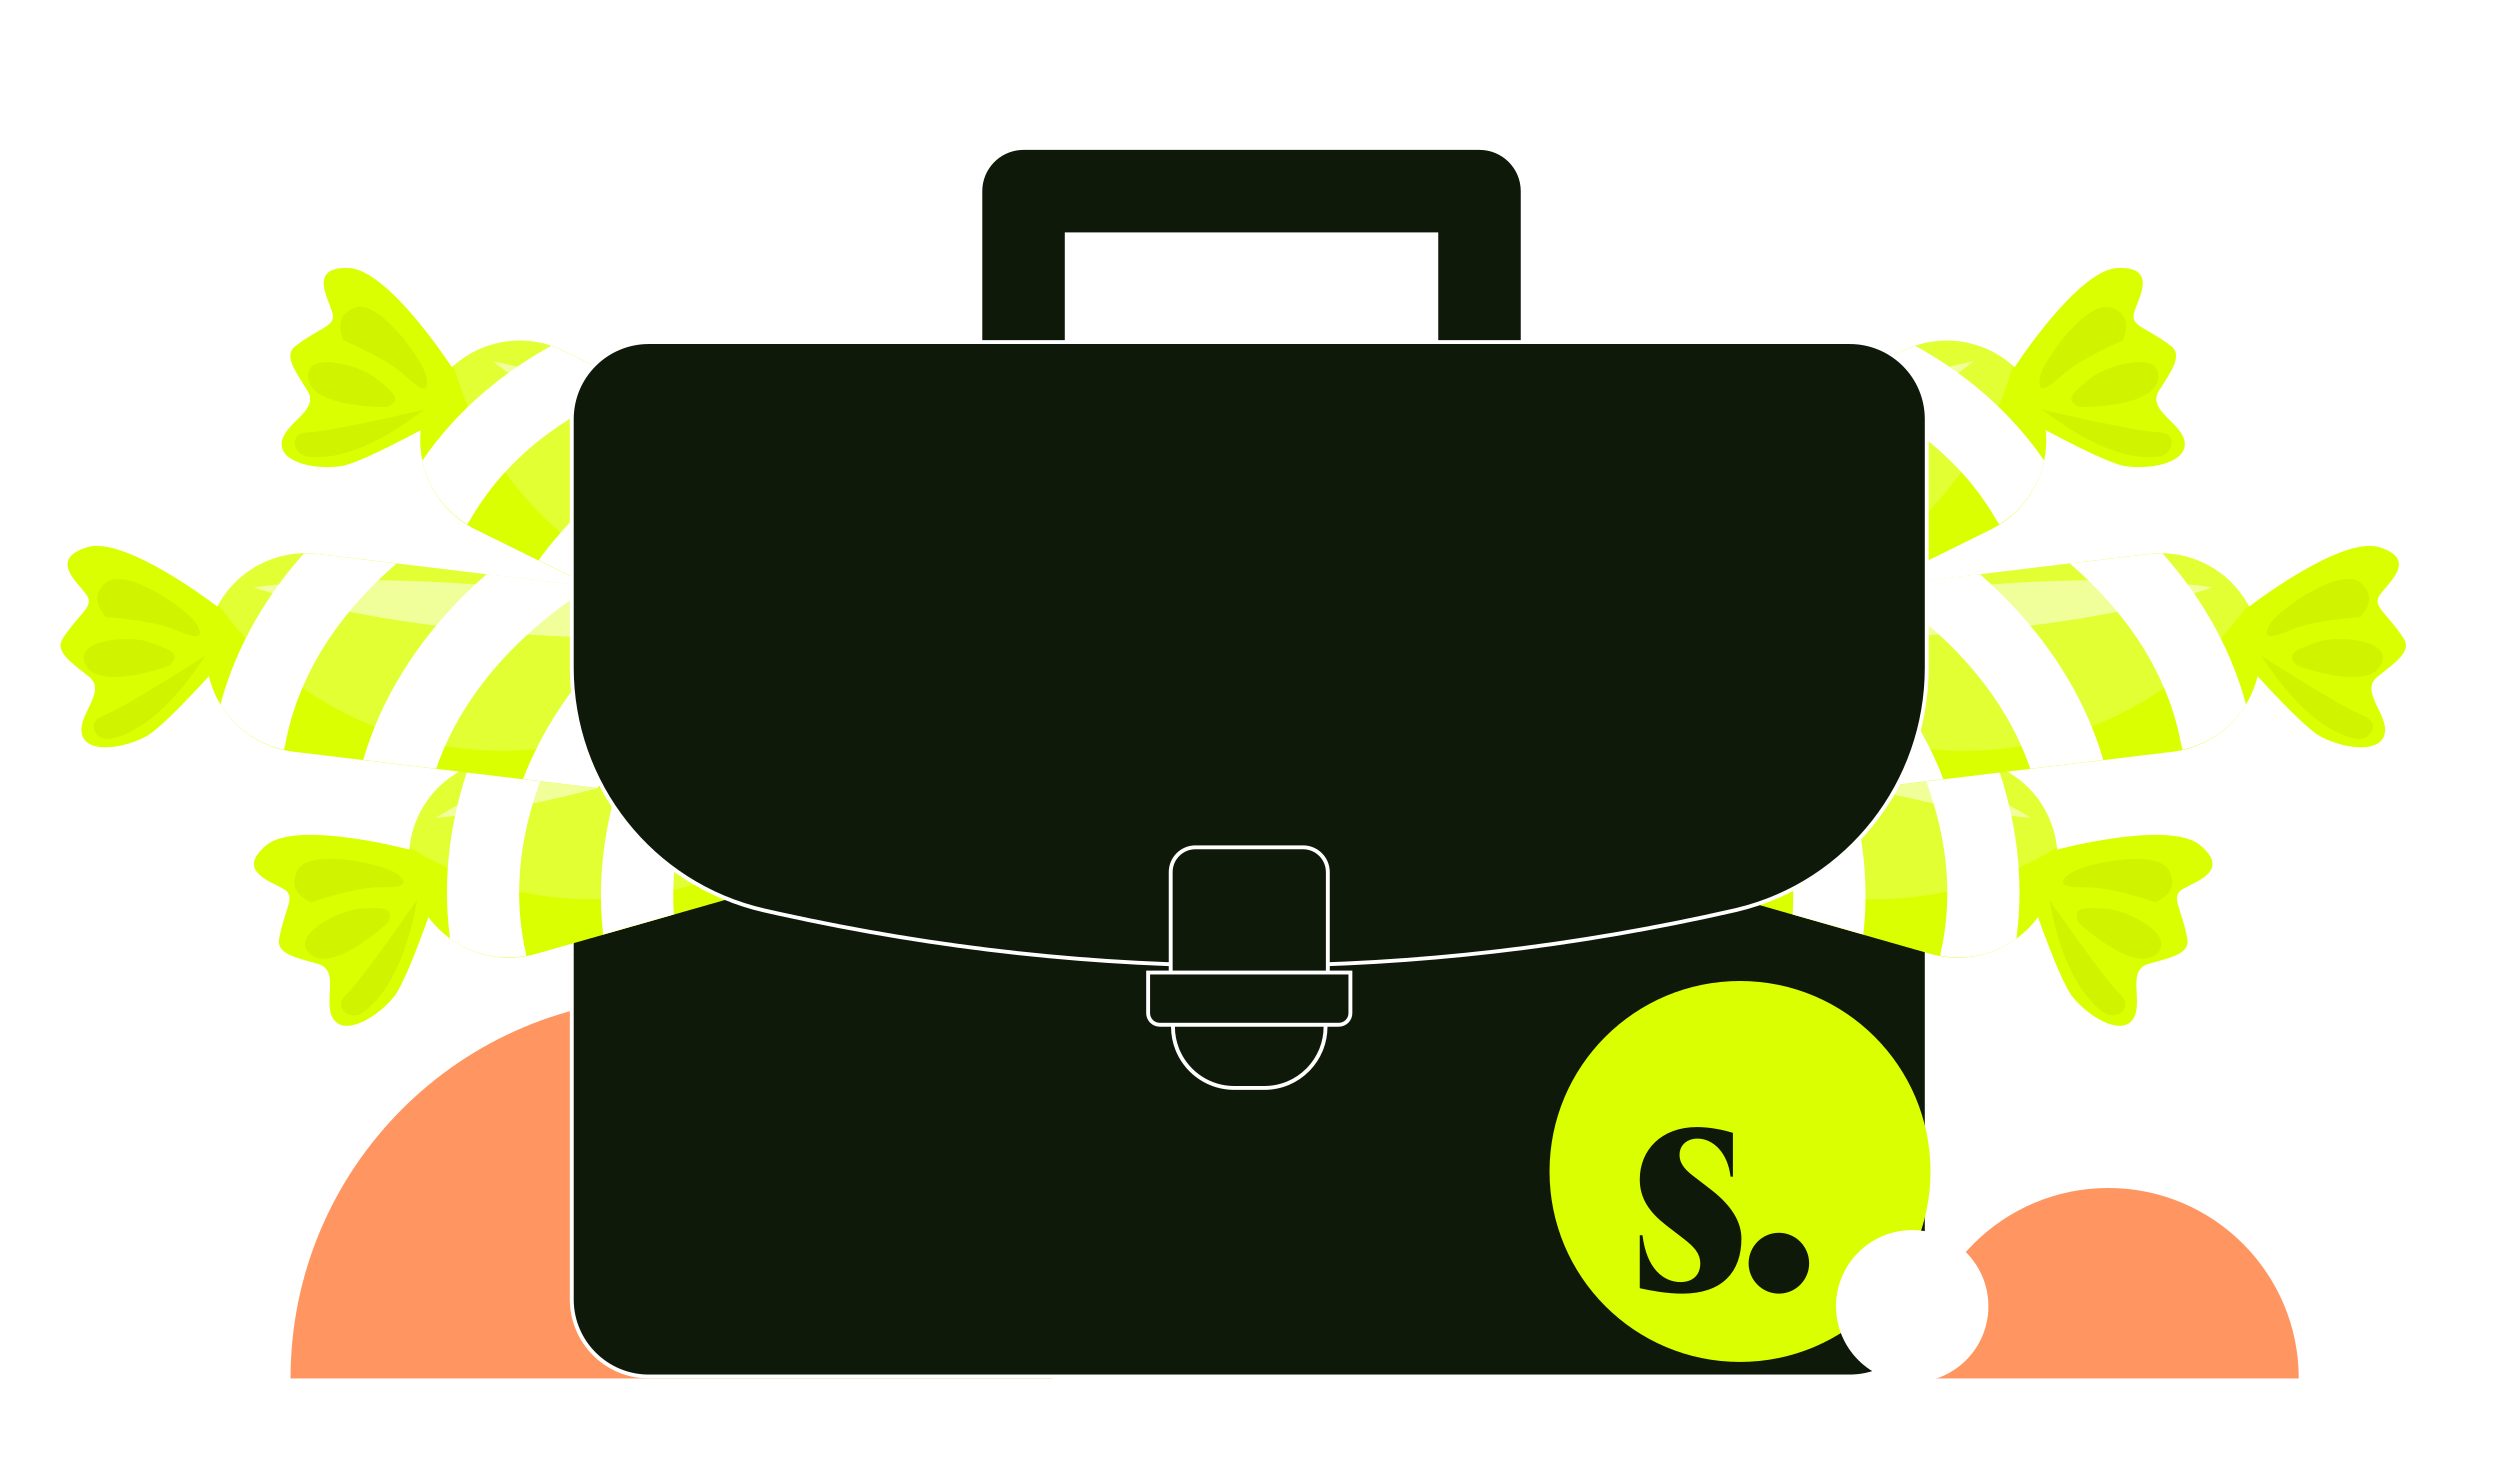 <svg width="643" height="381" viewBox="0 0 643 381" fill="none" xmlns="http://www.w3.org/2000/svg">
<path opacity="0.15" d="M321.891 380.628C490.575 380.628 627.32 368.948 627.32 354.54C627.32 340.131 490.575 328.451 321.891 328.451C153.206 328.451 16.46 340.131 16.46 354.54C16.46 368.948 153.206 380.628 321.891 380.628Z" fill="white"/>
<g filter="url(#filter0_i_2378_26)">
<path d="M162.706 256.56C216.819 256.56 260.686 300.427 260.686 354.54H162.706H64.726C64.726 300.427 108.593 256.56 162.706 256.56Z" fill="#FF9661"/>
</g>
<path d="M166.88 87.982H475.739C486.679 87.981 495.559 96.861 495.559 107.801V334.22C495.559 345.16 486.679 354.039 475.739 354.039H166.88C155.94 354.039 147.061 345.16 147.061 334.22V107.801C147.061 96.861 155.94 87.982 166.88 87.982Z" fill="#0F190A" stroke="white"/>
<g filter="url(#filter1_di_2378_26)">
<path d="M535.248 305.55C562.305 305.55 584.238 327.483 584.238 354.54H486.258C486.258 327.483 508.192 305.55 535.248 305.55Z" fill="#FF9661"/>
</g>
<g filter="url(#filter2_di_2378_26)">
<path d="M440.529 360.292C413.473 360.292 391.539 338.358 391.539 311.302C391.539 284.245 413.473 262.312 440.529 262.312C467.586 262.312 489.52 284.245 489.52 311.302C489.52 338.358 467.586 360.292 440.529 360.292Z" fill="#DAFF00"/>
</g>
<g filter="url(#filter3_d_2378_26)">
<path d="M117.661 226.266C117.661 226.266 109.389 251.372 105.487 256.316C101.585 261.259 93.278 266.482 90.057 262.356C86.836 258.231 91.864 249.572 85.893 247.908C79.943 246.252 75.236 245.278 75.914 241.489C77.357 233.42 80.465 230.649 77.017 228.619C73.568 226.59 64.757 224.012 72.587 217.41C80.425 210.787 109.386 218.509 109.386 218.509C109.386 218.509 116.415 216.812 117.633 226.281L117.661 226.266Z" fill="#DAFF00"/>
<path d="M111.433 231.403C111.433 231.403 97.175 252.036 93.231 255.717C89.302 259.426 94.407 262.39 97.071 260.631C99.735 258.872 107.613 252.71 111.433 231.403Z" fill="#DAFF00"/>
<path d="M111.433 231.403C111.433 231.403 97.175 252.036 93.231 255.717C89.302 259.426 94.407 262.39 97.071 260.631C99.735 258.872 107.613 252.71 111.433 231.403Z" fill="black" fill-opacity="0.05"/>
<path d="M103.935 237.264C103.935 237.264 90.004 250.364 84.043 245.522C78.104 240.686 91.561 233.963 96.731 233.718C101.902 233.474 105.821 232.944 103.935 237.264Z" fill="#DAFF00"/>
<path d="M103.935 237.264C103.935 237.264 90.004 250.364 84.043 245.522C78.104 240.686 91.561 233.963 96.731 233.718C101.902 233.474 105.821 232.944 103.935 237.264Z" fill="black" fill-opacity="0.05"/>
<path d="M84.076 232.095C84.076 232.095 95.524 228.096 101.806 228.209C108.087 228.322 109.475 227.307 106.241 224.758C103.007 222.208 83.028 217.778 80.427 224.248C79.042 227.669 79.881 229.895 84.091 232.123L84.076 232.095Z" fill="#DAFF00"/>
<path d="M84.076 232.095C84.076 232.095 95.524 228.096 101.806 228.209C108.087 228.322 109.475 227.307 106.241 224.758C103.007 222.208 83.028 217.778 80.427 224.248C79.042 227.669 79.881 229.895 84.091 232.123L84.076 232.095Z" fill="black" fill-opacity="0.05"/>
<path d="M268.245 181.33C268.245 181.33 276.008 158.465 279.602 153.964C283.197 149.464 290.811 144.632 293.716 148.349C296.621 152.066 291.983 159.955 297.377 161.432C302.799 162.895 307.059 163.725 306.42 167.173C305.047 174.51 302.185 177.03 305.297 178.858C308.432 180.692 316.459 182.923 309.247 188.993C302.036 195.064 275.71 188.308 275.71 188.308C275.71 188.308 269.276 189.913 268.273 181.316L268.245 181.33Z" fill="#DAFF00"/>
<path d="M273.958 176.617C273.958 176.617 287.142 157.783 290.755 154.396C294.367 151.01 289.728 148.361 287.296 149.982C284.864 151.604 277.62 157.263 273.958 176.617Z" fill="#DAFF00"/>
<path d="M273.958 176.617C273.958 176.617 287.142 157.783 290.755 154.396C294.367 151.01 289.728 148.361 287.296 149.982C284.864 151.604 277.62 157.263 273.958 176.617Z" fill="black" fill-opacity="0.05"/>
<path d="M280.851 171.245C280.851 171.245 293.672 159.249 299.045 163.572C304.419 167.896 292.086 174.132 287.383 174.386C282.674 174.661 279.089 175.18 280.851 171.245Z" fill="#DAFF00"/>
<path d="M280.851 171.245C280.851 171.245 293.672 159.249 299.045 163.572C304.419 167.896 292.086 174.132 287.383 174.386C282.674 174.661 279.089 175.18 280.851 171.245Z" fill="black" fill-opacity="0.05"/>
<path d="M298.894 175.759C298.894 175.759 288.429 179.485 282.695 179.43C276.961 179.375 275.693 180.311 278.633 182.601C281.573 184.891 299.736 188.736 302.174 182.85C303.462 179.728 302.717 177.721 298.901 175.737L298.894 175.759Z" fill="#DAFF00"/>
<path d="M298.894 175.759C298.894 175.759 288.429 179.485 282.695 179.43C276.961 179.375 275.693 180.311 278.633 182.601C281.573 184.891 299.736 188.736 302.174 182.85C303.462 179.728 302.717 177.721 298.901 175.737L298.894 175.759Z" fill="black" fill-opacity="0.05"/>
<path d="M258.121 212.182C267.857 209.4 274.666 201.361 276.33 192.02C276.98 188.316 274.352 184.546 273.262 180.683C272.018 176.345 272.234 172.455 269.258 169.469C262.892 163.105 253.361 160.272 244.092 162.921L127.903 196.065C117.7 198.98 110.706 207.666 109.495 217.578C109.089 220.889 110.838 223.291 111.817 226.694C112.678 229.73 112.539 233.528 114.338 235.922C120.512 244.275 131.411 248.35 141.975 245.34L258.164 212.196L258.121 212.182Z" fill="#DAFF00"/>
<path d="M258.386 212.103C258.386 212.103 258.224 212.168 258.118 212.205L238.518 217.799C241.559 193.2 253.613 173.484 260.638 163.818C263.852 165.112 266.774 167.019 269.233 169.485C271.779 172.049 272.004 175.304 272.8 178.908C267.874 186.445 261.543 198.126 258.386 212.103Z" fill="white"/>
<path d="M240.777 166.782C240.518 167.075 218.822 191.772 217.658 223.718L199.078 229.003C198.344 205.216 207.189 184.632 215.112 171.153L242.707 163.277C242.308 164.516 241.703 165.736 240.784 166.76L240.777 166.782Z" fill="white"/>
<path d="M177.446 235.192L159.254 240.366C156.758 218.322 162.928 198.574 170.053 183.989L195.964 176.585C188.793 186.7 175.674 209.067 177.431 235.163L177.446 235.192Z" fill="white"/>
<path d="M139.284 244.851C139.366 245.184 139.397 245.524 139.436 245.843C132.381 247.107 125.36 245.412 119.876 241.43C117.68 225.117 120.279 210.018 124.64 197.278C125.686 196.813 126.76 196.405 127.899 196.088L147.626 190.465C140.728 204.274 134.591 223.773 139.32 244.886L139.284 244.851Z" fill="white"/>
<g opacity="0.2">
<path d="M109.459 217.991C109.479 217.856 109.456 217.707 109.476 217.572C110.687 207.66 117.687 198.952 127.883 196.059L241.164 163.747C241.559 165.524 241.819 167.352 242.022 169.209C238.589 179.797 233.186 189.915 225.643 198.99C196.664 233.789 146.922 241.11 109.487 217.976L109.459 217.991Z" fill="white"/>
</g>
<g opacity="0.5">
<path d="M116.199 210.307C116.199 210.307 118.185 210.216 121.615 209.812C125.039 209.429 129.886 208.727 135.637 207.703C147.148 205.633 162.196 201.874 176.93 197.189C191.663 192.504 206.125 186.906 216.726 181.951C222.023 179.484 226.378 177.232 229.413 175.569C232.44 173.927 234.132 172.845 234.132 172.845C234.132 172.845 232.146 172.937 228.716 173.341C225.292 173.723 220.424 174.419 214.672 175.443C203.162 177.512 188.135 181.278 173.38 185.956C158.646 190.642 144.199 196.268 133.605 201.202C128.308 203.669 123.953 205.92 120.918 207.584C117.891 209.225 116.199 210.307 116.199 210.307Z" fill="white"/>
</g>
</g>
<g filter="url(#filter4_d_2378_26)">
<path d="M64.641 166.357C64.641 166.357 47.297 186.306 41.786 189.354C36.275 192.403 26.595 194.004 25.221 188.954C23.847 183.903 31.834 177.864 26.972 174.02C22.127 170.19 18.163 167.471 20.254 164.239C24.708 157.357 28.646 156.005 26.252 152.799C23.858 149.593 16.73 143.806 26.505 140.749C36.295 137.674 60.011 156.002 60.011 156.002C60.011 156.002 67.15 157.158 64.609 166.359L64.641 166.357Z" fill="#DAFF00"/>
<path d="M56.909 168.684C56.909 168.684 35.778 182.192 30.717 184.06C25.659 185.96 29.219 190.668 32.356 190.077C35.493 189.486 45.142 186.853 56.909 168.684Z" fill="#DAFF00"/>
<path d="M56.909 168.684C56.909 168.684 35.778 182.192 30.717 184.06C25.659 185.96 29.219 190.668 32.356 190.077C35.493 189.486 45.142 186.853 56.909 168.684Z" fill="black" fill-opacity="0.05"/>
<path d="M47.728 171.186C47.728 171.186 29.813 177.875 26.191 171.103C22.585 164.346 37.595 163.354 42.458 165.13C47.32 166.905 51.139 167.933 47.728 171.186Z" fill="#DAFF00"/>
<path d="M47.728 171.186C47.728 171.186 29.813 177.875 26.191 171.103C22.585 164.346 37.595 163.354 42.458 165.13C47.32 166.905 51.139 167.933 47.728 171.186Z" fill="black" fill-opacity="0.05"/>
<path d="M31.417 158.735C31.417 158.735 43.52 159.478 49.268 162.013C55.017 164.548 56.689 164.149 54.694 160.547C52.699 156.944 35.99 145.129 31.088 150.088C28.488 152.706 28.399 155.084 31.419 158.767L31.417 158.735Z" fill="#DAFF00"/>
<path d="M31.417 158.735C31.417 158.735 43.52 159.478 49.268 162.013C55.017 164.548 56.689 164.149 54.694 160.547C52.699 156.944 35.99 145.129 31.088 150.088C28.488 152.706 28.399 155.084 31.419 158.767L31.417 158.735Z" fill="black" fill-opacity="0.05"/>
<path d="M220.881 183.193C220.881 183.193 236.888 165.113 241.944 162.354C247 159.595 255.891 158.086 257.131 162.637C258.372 167.189 251.042 172.668 255.444 176.118C259.878 179.566 263.484 181.979 261.561 184.911C257.456 191.146 253.841 192.362 256.004 195.251C258.184 198.155 264.723 203.319 255.724 206.126C246.726 208.932 225.065 192.516 225.065 192.516C225.065 192.516 218.511 191.507 220.913 183.191L220.881 183.193Z" fill="#DAFF00"/>
<path d="M227.973 181.057C227.973 181.057 247.418 168.793 252.06 167.068C256.702 165.344 253.449 161.105 250.579 161.66C247.709 162.214 238.84 164.629 227.973 181.057Z" fill="#DAFF00"/>
<path d="M227.973 181.057C227.973 181.057 247.418 168.793 252.06 167.068C256.702 165.344 253.449 161.105 250.579 161.66C247.709 162.214 238.84 164.629 227.973 181.057Z" fill="black" fill-opacity="0.05"/>
<path d="M236.408 178.772C236.408 178.772 252.872 172.671 256.154 178.737C259.436 184.803 245.65 185.781 241.216 184.196C236.767 182.627 233.26 181.718 236.408 178.772Z" fill="#DAFF00"/>
<path d="M236.408 178.772C236.408 178.772 252.872 172.671 256.154 178.737C259.436 184.803 245.65 185.781 241.216 184.196C236.767 182.627 233.26 181.718 236.408 178.772Z" fill="black" fill-opacity="0.05"/>
<path d="M251.299 189.915C251.299 189.915 240.207 189.302 234.941 187.032C229.675 184.763 228.144 185.135 229.968 188.384C231.793 191.634 247.053 202.208 251.579 197.723C253.975 195.344 254.065 193.204 251.313 189.898L251.299 189.915Z" fill="#DAFF00"/>
<path d="M251.299 189.915C251.299 189.915 240.207 189.302 234.941 187.032C229.675 184.763 228.144 185.135 229.968 188.384C231.793 191.634 247.053 202.208 251.579 197.723C253.975 195.344 254.065 193.204 251.313 189.898L251.299 189.915Z" fill="black" fill-opacity="0.05"/>
<path d="M199.608 207.724C209.662 208.926 219.051 204.148 224.2 196.178C226.233 193.015 225.268 188.522 225.758 184.537C226.29 180.057 227.994 176.552 226.406 172.648C222.998 164.316 215.306 158.015 205.733 156.872L85.771 142.472C75.235 141.211 65.425 146.515 60.472 155.186C58.817 158.082 59.5 160.973 59.085 164.49C58.705 167.622 57.108 171.071 57.84 173.975C60.3 184.066 68.773 192.041 79.679 193.353L199.642 207.753L199.608 207.724Z" fill="#DAFF00"/>
<path d="M199.883 207.753C199.883 207.753 199.708 207.751 199.596 207.744L179.359 205.317C191.681 183.812 210.426 170.296 220.644 164.102C223.107 166.539 225.063 169.428 226.377 172.653C227.732 176.003 226.679 179.091 226.019 182.722C218.56 187.766 208.202 196.087 199.883 207.753Z" fill="white"/>
<path d="M201.184 159.149C200.831 159.319 171.268 173.696 157.834 202.703L138.655 200.386C147.184 178.169 163.304 162.611 175.826 153.248L204.319 156.664C203.472 157.652 202.442 158.543 201.198 159.132L201.184 159.149Z" fill="white"/>
<path d="M116.314 197.722L97.537 195.454C103.765 174.161 117.097 158.339 129.31 147.648L156.067 150.847C145.542 157.399 124.789 172.947 116.311 197.69L116.314 197.722Z" fill="white"/>
<path d="M77.387 191.861C77.333 192.2 77.231 192.526 77.143 192.835C70.149 191.271 64.33 186.991 60.815 181.197C65.102 165.305 73.341 152.388 82.293 142.328C83.437 142.304 84.586 142.343 85.759 142.492L106.125 144.94C94.421 155.004 81.216 170.61 77.406 191.908L77.387 191.861Z" fill="white"/>
<g opacity="0.2">
<path d="M60.279 155.552C60.35 155.436 60.386 155.289 60.457 155.173C65.41 146.502 75.234 141.181 85.755 142.459L202.715 156.5C202.391 158.292 201.923 160.078 201.392 161.869C194.13 170.303 185.232 177.542 174.765 182.992C134.577 203.865 85.878 191.368 60.311 155.55L60.279 155.552Z" fill="white"/>
</g>
<g opacity="0.5">
<path d="M69.468 151.076C69.468 151.076 71.334 151.76 74.654 152.715C77.959 153.687 82.7 154.914 88.4 156.196C99.814 158.742 115.145 161.099 130.543 162.48C145.942 163.861 161.444 164.296 173.136 163.829C178.975 163.604 183.862 163.213 187.304 162.854C190.731 162.511 192.71 162.168 192.71 162.168C192.71 162.168 190.843 161.484 187.524 160.529C184.219 159.557 179.461 158.315 173.761 157.033C162.346 154.487 147.033 152.145 131.617 150.749C116.218 149.368 100.719 148.965 89.041 149.415C83.203 149.64 78.315 150.031 74.874 150.39C71.447 150.733 69.468 151.076 69.468 151.076Z" fill="white"/>
</g>
</g>
<g filter="url(#filter5_d_2378_26)">
<path d="M121.263 105.748C121.263 105.748 98.279 118.807 92.069 119.852C85.858 120.898 76.195 119.194 76.577 113.974C76.958 108.754 86.497 105.709 83.187 100.469C79.888 95.248 77.052 91.366 80.098 89.012C86.584 83.999 90.748 84.031 89.554 80.212C88.36 76.393 83.559 68.568 93.794 68.93C104.049 69.281 120.334 94.444 120.334 94.444C120.334 94.444 126.684 97.904 121.232 105.74L121.263 105.748Z" fill="#DAFF00"/>
<path d="M113.198 105.376C113.198 105.376 88.779 111.101 83.386 111.183C77.984 111.295 79.778 116.918 82.934 117.402C86.09 117.887 96.065 118.607 113.198 105.376Z" fill="#DAFF00"/>
<path d="M113.198 105.376C113.198 105.376 88.779 111.101 83.386 111.183C77.984 111.295 79.778 116.918 82.934 117.402C86.09 117.887 96.065 118.607 113.198 105.376Z" fill="black" fill-opacity="0.05"/>
<path d="M103.706 104.688C103.706 104.688 84.587 105.049 83.418 97.458C82.261 89.887 96.749 93.936 100.746 97.225C104.743 100.514 108.004 102.752 103.706 104.688Z" fill="#DAFF00"/>
<path d="M103.706 104.688C103.706 104.688 84.587 105.049 83.418 97.458C82.261 89.887 96.749 93.936 100.746 97.225C104.743 100.514 108.004 102.752 103.706 104.688Z" fill="black" fill-opacity="0.05"/>
<path d="M92.454 87.527C92.454 87.527 103.625 92.247 108.205 96.547C112.785 100.847 114.495 101.026 113.81 96.965C113.124 92.904 101.287 76.211 95.016 79.261C91.694 80.867 90.821 83.081 92.446 87.558L92.454 87.527Z" fill="#DAFF00"/>
<path d="M92.454 87.527C92.454 87.527 103.625 92.247 108.205 96.547C112.785 100.847 114.495 101.026 113.81 96.965C113.124 92.904 101.287 76.211 95.016 79.261C91.694 80.867 90.821 83.081 92.446 87.558L92.454 87.527Z" fill="black" fill-opacity="0.05"/>
<path d="M263.048 173.509C263.048 173.509 284.15 161.77 289.835 160.846C295.52 159.923 304.408 161.451 304.067 166.156C303.725 170.862 294.992 173.596 297.999 178.312C301.036 183.036 303.637 186.51 300.849 188.637C294.907 193.155 291.093 193.102 292.174 196.545C293.266 200.009 297.719 207.051 288.299 206.71C278.879 206.369 263.899 183.692 263.899 183.692C263.899 183.692 258.052 180.564 263.079 173.517L263.048 173.509Z" fill="#DAFF00"/>
<path d="M270.447 173.849C270.447 173.849 292.861 168.737 297.812 168.652C302.763 168.566 301.102 163.488 298.211 163.058C295.32 162.628 286.152 161.961 270.447 173.849Z" fill="#DAFF00"/>
<path d="M270.447 173.849C270.447 173.849 292.861 168.737 297.812 168.652C302.763 168.566 301.102 163.488 298.211 163.058C295.32 162.628 286.152 161.961 270.447 173.849Z" fill="black" fill-opacity="0.05"/>
<path d="M279.162 174.494C279.162 174.494 296.718 174.207 297.799 181.018C298.881 187.83 285.552 184.174 281.896 181.207C278.221 178.25 275.214 176.228 279.162 174.494Z" fill="#DAFF00"/>
<path d="M279.162 174.494C279.162 174.494 296.718 174.207 297.799 181.018C298.881 187.83 285.552 184.174 281.896 181.207C278.221 178.25 275.214 176.228 279.162 174.494Z" fill="black" fill-opacity="0.05"/>
<path d="M289.507 189.95C289.507 189.95 279.249 185.688 275.035 181.799C270.821 177.909 269.254 177.752 269.896 181.423C270.538 185.094 281.421 200.135 287.179 197.408C290.229 195.959 291.025 193.971 289.527 189.939L289.507 189.95Z" fill="#DAFF00"/>
<path d="M289.507 189.95C289.507 189.95 279.249 185.688 275.035 181.799C270.821 177.909 269.254 177.752 269.896 181.423C270.538 185.094 281.421 200.135 287.179 197.408C290.229 195.959 291.025 193.971 289.527 189.939L289.507 189.95Z" fill="black" fill-opacity="0.05"/>
<path d="M234.836 189.584C243.921 194.056 254.363 192.667 261.867 186.859C264.835 184.55 265.416 179.992 267.202 176.396C269.191 172.346 271.962 169.607 271.761 165.397C271.313 156.406 266.149 147.908 257.5 143.651L149.125 90.235C139.605 85.547 128.591 87.292 121.04 93.827C118.517 96.009 118.201 98.963 116.643 102.143C115.244 104.971 112.592 107.693 112.318 110.675C111.288 121.011 116.632 131.348 126.484 136.207L234.859 189.623L234.836 189.584Z" fill="#DAFF00"/>
<path d="M235.086 189.703C235.086 189.703 234.921 189.643 234.818 189.599L216.535 180.59C235.299 164.397 257.468 157.872 269.164 155.422C270.677 158.538 271.563 161.913 271.731 165.392C271.897 169.001 269.879 171.565 268.05 174.771C259.34 177.052 246.807 181.462 235.086 189.703Z" fill="white"/>
<path d="M252.452 144.288C252.062 144.331 219.403 148.077 197.099 170.976L179.778 162.423C195.2 144.299 215.572 134.976 230.493 130.302L256.234 142.986C255.107 143.636 253.84 144.134 252.471 144.277L252.452 144.288Z" fill="white"/>
<path d="M159.589 152.492L142.631 144.118C155.576 126.101 173.405 115.604 188.475 109.574L212.652 121.477C200.548 124.162 175.81 131.937 159.597 152.461L159.589 152.492Z" fill="white"/>
<path d="M124.817 134.038C124.654 134.339 124.449 134.613 124.264 134.875C118.185 131.078 114.118 125.108 112.726 118.476C122.047 104.909 134.108 95.461 145.892 88.944C146.979 89.301 148.05 89.72 149.107 90.25L167.504 99.322C153.122 104.928 135.485 115.263 124.82 134.088L124.817 134.038Z" fill="white"/>
<g opacity="0.2">
<path d="M120.737 94.109C120.842 94.022 120.925 93.896 121.03 93.809C128.581 87.275 139.615 85.519 149.115 90.218L254.776 142.298C253.875 143.88 252.841 145.41 251.745 146.923C242.095 152.468 231.298 156.341 219.616 158.006C174.777 164.351 132.99 136.392 120.767 94.117L120.737 94.109Z" fill="white"/>
</g>
<g opacity="0.5">
<path d="M130.89 92.937C130.89 92.937 132.424 94.202 135.238 96.205C138.033 98.219 142.097 100.952 147.048 104.053C156.969 110.245 170.647 117.559 184.714 123.975C198.78 130.391 213.258 135.947 224.442 139.389C230.024 141.116 234.764 142.37 238.13 143.174C241.476 143.989 243.456 144.323 243.456 144.323C243.456 144.323 241.923 143.057 239.109 141.054C236.314 139.04 232.238 136.289 227.287 133.187C217.366 126.995 203.699 119.701 189.622 113.266C175.555 106.85 161.069 101.323 149.905 97.87C144.322 96.144 139.582 94.889 136.217 94.086C132.87 93.271 130.89 92.937 130.89 92.937Z" fill="white"/>
</g>
</g>
<g filter="url(#filter6_d_2378_26)">
<path d="M524.958 226.266C524.958 226.266 533.231 251.372 537.133 256.316C541.035 261.259 549.341 266.482 552.562 262.356C555.784 258.231 550.756 249.572 556.727 247.908C562.676 246.252 567.384 245.278 566.706 241.489C565.263 233.42 562.155 230.649 565.603 228.619C569.051 226.59 577.863 224.012 570.032 217.41C562.195 210.787 533.234 218.509 533.234 218.509C533.234 218.509 526.205 216.812 524.986 226.281L524.958 226.266Z" fill="#DAFF00"/>
<path d="M531.187 231.403C531.187 231.403 545.445 252.036 549.388 255.717C553.317 259.426 548.213 262.39 545.549 260.631C542.884 258.872 535.006 252.71 531.187 231.403Z" fill="#DAFF00"/>
<path d="M531.187 231.403C531.187 231.403 545.445 252.036 549.388 255.717C553.317 259.426 548.213 262.39 545.549 260.631C542.884 258.872 535.006 252.71 531.187 231.403Z" fill="black" fill-opacity="0.05"/>
<path d="M538.684 237.264C538.684 237.264 552.615 250.364 558.576 245.522C564.515 240.686 551.058 233.963 545.888 233.718C540.717 233.474 536.798 232.944 538.684 237.264Z" fill="#DAFF00"/>
<path d="M538.684 237.264C538.684 237.264 552.615 250.364 558.576 245.522C564.515 240.686 551.058 233.963 545.888 233.718C540.717 233.474 536.798 232.944 538.684 237.264Z" fill="black" fill-opacity="0.05"/>
<path d="M558.542 232.095C558.542 232.095 547.094 228.096 540.813 228.209C534.532 228.322 533.144 227.307 536.378 224.758C539.611 222.208 559.59 217.778 562.192 224.248C563.576 227.669 562.738 229.895 558.528 232.123L558.542 232.095Z" fill="#DAFF00"/>
<path d="M558.542 232.095C558.542 232.095 547.094 228.096 540.813 228.209C534.532 228.322 533.144 227.307 536.378 224.758C539.611 222.208 559.59 217.778 562.192 224.248C563.576 227.669 562.738 229.895 558.528 232.123L558.542 232.095Z" fill="black" fill-opacity="0.05"/>
<path d="M374.375 181.33C374.375 181.33 366.611 158.465 363.017 153.964C359.422 149.464 351.808 144.632 348.903 148.349C345.998 152.066 350.636 159.955 345.242 161.432C339.82 162.895 335.561 163.725 336.199 167.173C337.572 174.51 340.434 177.03 337.322 178.858C334.188 180.692 326.16 182.923 333.372 188.993C340.583 195.064 366.909 188.308 366.909 188.308C366.909 188.308 373.343 189.913 374.346 181.316L374.375 181.33Z" fill="#DAFF00"/>
<path d="M368.661 176.617C368.661 176.617 355.477 157.783 351.864 154.396C348.251 151.01 352.891 148.361 355.323 149.982C357.754 151.604 364.998 157.263 368.661 176.617Z" fill="#DAFF00"/>
<path d="M368.661 176.617C368.661 176.617 355.477 157.783 351.864 154.396C348.251 151.01 352.891 148.361 355.323 149.982C357.754 151.604 364.998 157.263 368.661 176.617Z" fill="black" fill-opacity="0.05"/>
<path d="M361.768 171.245C361.768 171.245 348.947 159.249 343.574 163.572C338.2 167.896 350.534 174.132 355.236 174.386C359.945 174.661 363.53 175.18 361.768 171.245Z" fill="#DAFF00"/>
<path d="M361.768 171.245C361.768 171.245 348.947 159.249 343.574 163.572C338.2 167.896 350.534 174.132 355.236 174.386C359.945 174.661 363.53 175.18 361.768 171.245Z" fill="black" fill-opacity="0.05"/>
<path d="M343.725 175.759C343.725 175.759 354.19 179.485 359.924 179.43C365.659 179.375 366.926 180.311 363.986 182.601C361.046 184.891 342.883 188.736 340.445 182.85C339.157 179.728 339.902 177.721 343.719 175.737L343.725 175.759Z" fill="#DAFF00"/>
<path d="M343.725 175.759C343.725 175.759 354.19 179.485 359.924 179.43C365.659 179.375 366.926 180.311 363.986 182.601C361.046 184.891 342.883 188.736 340.445 182.85C339.157 179.728 339.902 177.721 343.719 175.737L343.725 175.759Z" fill="black" fill-opacity="0.05"/>
<path d="M384.497 212.182C374.761 209.4 367.953 201.361 366.289 192.02C365.638 188.316 368.267 184.546 369.357 180.683C370.6 176.345 370.385 172.455 373.36 169.469C379.727 163.105 389.258 160.272 398.527 162.921L514.716 196.065C524.919 198.98 531.912 207.666 533.124 217.578C533.53 220.889 531.781 223.291 530.802 226.694C529.941 229.73 530.079 233.528 528.281 235.922C522.107 244.275 511.208 248.35 500.644 245.34L384.455 212.196L384.497 212.182Z" fill="#DAFF00"/>
<path d="M384.232 212.103C384.232 212.103 384.395 212.168 384.501 212.205L404.1 217.799C401.06 193.2 389.006 173.484 381.98 163.818C378.767 165.112 375.845 167.019 373.385 169.485C370.84 172.049 370.615 175.304 369.819 178.908C374.745 186.445 381.076 198.126 384.232 212.103Z" fill="white"/>
<path d="M401.842 166.782C402.101 167.075 423.798 191.772 424.961 223.718L443.542 229.003C444.275 205.216 435.43 184.632 427.507 171.153L399.912 163.277C400.311 164.516 400.916 165.736 401.835 166.76L401.842 166.782Z" fill="white"/>
<path d="M465.173 235.192L483.364 240.366C485.861 218.322 479.69 198.574 472.566 183.989L446.655 176.585C453.825 186.7 466.945 209.067 465.187 235.163L465.173 235.192Z" fill="white"/>
<path d="M503.335 244.851C503.254 245.184 503.222 245.524 503.183 245.843C510.238 247.107 517.259 245.412 522.743 241.43C524.939 225.117 522.341 210.018 517.979 197.278C516.934 196.813 515.859 196.405 514.72 196.088L494.993 190.465C501.891 204.274 508.029 223.773 503.299 244.886L503.335 244.851Z" fill="white"/>
<g opacity="0.2">
<path d="M533.16 217.991C533.14 217.856 533.163 217.707 533.143 217.572C531.932 207.66 524.932 198.952 514.735 196.059L401.454 163.747C401.06 165.524 400.8 167.352 400.597 169.209C404.029 179.797 409.432 189.915 416.975 198.99C445.955 233.789 495.696 241.11 533.132 217.976L533.16 217.991Z" fill="white"/>
</g>
<g opacity="0.5">
<path d="M526.42 210.307C526.42 210.307 524.434 210.216 521.003 209.812C517.58 209.429 512.733 208.727 506.981 207.703C495.471 205.633 480.423 201.874 465.689 197.189C450.955 192.504 436.494 186.906 425.893 181.951C420.596 179.484 416.24 177.232 413.206 175.569C410.179 173.927 408.487 172.845 408.487 172.845C408.487 172.845 410.473 172.937 413.903 173.341C417.327 173.723 422.195 174.419 427.946 175.443C439.457 177.512 454.484 181.278 469.239 185.956C483.972 190.642 498.42 196.268 509.013 201.202C514.31 203.669 518.666 205.92 521.7 207.584C524.728 209.225 526.42 210.307 526.42 210.307Z" fill="white"/>
</g>
</g>
<g filter="url(#filter7_d_2378_26)">
<path d="M577.979 166.357C577.979 166.357 595.323 186.306 600.834 189.354C606.345 192.403 616.025 194.004 617.399 188.954C618.773 183.903 610.786 177.864 615.648 174.02C620.493 170.19 624.457 167.471 622.366 164.239C617.913 157.357 613.974 156.005 616.368 152.799C618.763 149.593 625.89 143.806 616.115 140.749C606.325 137.674 582.609 156.002 582.609 156.002C582.609 156.002 575.47 157.158 578.011 166.359L577.979 166.357Z" fill="#DAFF00"/>
<path d="M585.71 168.684C585.71 168.684 606.842 182.192 611.902 184.06C616.96 185.96 613.4 190.668 610.263 190.077C607.126 189.486 597.477 186.853 585.71 168.684Z" fill="#DAFF00"/>
<path d="M585.71 168.684C585.71 168.684 606.842 182.192 611.902 184.06C616.96 185.96 613.4 190.668 610.263 190.077C607.126 189.486 597.477 186.853 585.71 168.684Z" fill="black" fill-opacity="0.05"/>
<path d="M594.892 171.186C594.892 171.186 612.807 177.875 616.429 171.103C620.035 164.346 605.025 163.354 600.162 165.13C595.3 166.905 591.481 167.933 594.892 171.186Z" fill="#DAFF00"/>
<path d="M594.892 171.186C594.892 171.186 612.807 177.875 616.429 171.103C620.035 164.346 605.025 163.354 600.162 165.13C595.3 166.905 591.481 167.933 594.892 171.186Z" fill="black" fill-opacity="0.05"/>
<path d="M611.203 158.735C611.203 158.735 599.099 159.478 593.351 162.013C587.603 164.548 585.93 164.149 587.925 160.547C589.92 156.944 606.629 145.129 611.532 150.088C614.132 152.706 614.22 155.084 611.2 158.767L611.203 158.735Z" fill="#DAFF00"/>
<path d="M611.203 158.735C611.203 158.735 599.099 159.478 593.351 162.013C587.603 164.548 585.93 164.149 587.925 160.547C589.92 156.944 606.629 145.129 611.532 150.088C614.132 152.706 614.22 155.084 611.2 158.767L611.203 158.735Z" fill="black" fill-opacity="0.05"/>
<path d="M421.738 183.193C421.738 183.193 405.731 165.113 400.676 162.354C395.62 159.595 386.728 158.086 385.488 162.637C384.248 167.189 391.578 172.669 387.176 176.118C382.742 179.566 379.135 181.979 381.059 184.911C385.164 191.146 388.778 192.362 386.615 195.251C384.435 198.155 377.897 203.319 386.895 206.126C395.894 208.932 417.554 192.516 417.554 192.516C417.554 192.516 424.108 191.507 421.707 183.191L421.738 183.193Z" fill="#DAFF00"/>
<path d="M414.646 181.057C414.646 181.057 395.201 168.793 390.559 167.068C385.917 165.344 389.171 161.105 392.04 161.66C394.91 162.214 403.779 164.629 414.646 181.057Z" fill="#DAFF00"/>
<path d="M414.646 181.057C414.646 181.057 395.201 168.793 390.559 167.068C385.917 165.344 389.171 161.105 392.04 161.66C394.91 162.214 403.779 164.629 414.646 181.057Z" fill="black" fill-opacity="0.05"/>
<path d="M406.212 178.772C406.212 178.772 389.747 172.671 386.465 178.737C383.184 184.803 396.969 185.781 401.403 184.196C405.852 182.627 409.359 181.718 406.212 178.772Z" fill="#DAFF00"/>
<path d="M406.212 178.772C406.212 178.772 389.747 172.671 386.465 178.737C383.184 184.803 396.969 185.781 401.403 184.196C405.852 182.627 409.359 181.718 406.212 178.772Z" fill="black" fill-opacity="0.05"/>
<path d="M391.321 189.915C391.321 189.915 402.412 189.302 407.679 187.032C412.945 184.763 414.476 185.135 412.651 188.384C410.827 191.634 395.566 202.208 391.041 197.723C388.645 195.344 388.555 193.204 391.306 189.898L391.321 189.915Z" fill="#DAFF00"/>
<path d="M391.321 189.915C391.321 189.915 402.412 189.302 407.679 187.032C412.945 184.763 414.476 185.135 412.651 188.384C410.827 191.634 395.566 202.208 391.041 197.723C388.645 195.344 388.555 193.204 391.306 189.898L391.321 189.915Z" fill="black" fill-opacity="0.05"/>
<path d="M443.012 207.724C432.958 208.926 423.569 204.148 418.42 196.178C416.387 193.015 417.352 188.522 416.862 184.537C416.33 180.057 414.626 176.552 416.214 172.648C419.622 164.316 427.314 158.015 436.886 156.872L556.849 142.472C567.385 141.211 577.195 146.515 582.147 155.186C583.803 158.082 583.12 160.973 583.534 164.49C583.915 167.622 585.512 171.071 584.78 173.975C582.319 184.066 573.846 192.041 562.941 193.353L442.978 207.753L443.012 207.724Z" fill="#DAFF00"/>
<path d="M442.736 207.753C442.736 207.753 442.911 207.751 443.023 207.744L463.26 205.317C450.938 183.812 432.194 170.296 421.975 164.102C419.512 166.539 417.556 169.428 416.242 172.653C414.888 176.003 415.94 179.091 416.6 182.722C424.059 187.766 434.417 196.087 442.736 207.753Z" fill="white"/>
<path d="M441.436 159.149C441.789 159.319 471.352 173.696 484.786 202.703L503.965 200.386C495.436 178.169 479.315 162.611 466.793 153.248L438.3 156.664C439.148 157.652 440.177 158.543 441.421 159.132L441.436 159.149Z" fill="white"/>
<path d="M526.306 197.722L545.083 195.454C538.855 174.161 525.523 158.339 513.31 147.648L486.552 150.847C497.078 157.399 517.83 172.947 526.308 197.69L526.306 197.722Z" fill="white"/>
<path d="M565.232 191.861C565.286 192.2 565.388 192.526 565.476 192.835C572.47 191.271 578.289 186.991 581.804 181.197C577.517 165.305 569.278 152.388 560.326 142.328C559.182 142.304 558.033 142.343 556.86 142.492L536.494 144.94C548.199 155.004 561.404 170.61 565.213 191.908L565.232 191.861Z" fill="white"/>
<g opacity="0.2">
<path d="M582.34 155.552C582.269 155.436 582.233 155.289 582.162 155.173C577.21 146.502 567.385 141.181 556.864 142.459L439.904 156.5C440.228 158.292 440.696 160.078 441.227 161.869C448.489 170.303 457.387 177.542 467.854 182.992C508.042 203.865 556.741 191.368 582.308 155.55L582.34 155.552Z" fill="white"/>
</g>
<g opacity="0.5">
<path d="M573.152 151.076C573.152 151.076 571.286 151.76 567.966 152.715C564.661 153.687 559.92 154.914 554.22 156.196C542.806 158.742 527.476 161.099 512.077 162.48C496.678 163.861 481.176 164.296 469.484 163.829C463.645 163.604 458.758 163.213 455.316 162.854C451.889 162.511 449.91 162.168 449.91 162.168C449.91 162.168 451.777 161.484 455.097 160.529C458.402 159.557 463.16 158.315 468.859 157.033C480.274 154.487 495.587 152.145 511.003 150.749C526.402 149.368 541.901 148.965 553.579 149.415C559.418 149.64 564.305 150.031 567.747 150.39C571.173 150.733 573.152 151.076 573.152 151.076Z" fill="white"/>
</g>
</g>
<g filter="url(#filter8_d_2378_26)">
<path d="M521.357 105.748C521.357 105.748 544.341 118.807 550.551 119.852C556.762 120.898 566.425 119.194 566.044 113.974C565.663 108.754 556.123 105.709 559.433 100.469C562.732 95.248 565.568 91.366 562.522 89.012C556.036 83.999 551.872 84.031 553.066 80.212C554.26 76.393 559.062 68.568 548.826 68.93C538.571 69.281 522.286 94.444 522.286 94.444C522.286 94.444 515.936 97.904 521.388 105.74L521.357 105.748Z" fill="#DAFF00"/>
<path d="M529.423 105.376C529.423 105.376 553.841 111.101 559.234 111.183C564.636 111.295 562.842 116.918 559.686 117.402C556.531 117.887 546.555 118.607 529.423 105.376Z" fill="#DAFF00"/>
<path d="M529.423 105.376C529.423 105.376 553.841 111.101 559.234 111.183C564.636 111.295 562.842 116.918 559.686 117.402C556.531 117.887 546.555 118.607 529.423 105.376Z" fill="black" fill-opacity="0.05"/>
<path d="M538.913 104.688C538.913 104.688 558.033 105.049 559.201 97.458C560.358 89.887 545.871 93.936 541.874 97.225C537.877 100.514 534.616 102.752 538.913 104.688Z" fill="#DAFF00"/>
<path d="M538.913 104.688C538.913 104.688 558.033 105.049 559.201 97.458C560.358 89.887 545.871 93.936 541.874 97.225C537.877 100.514 534.616 102.752 538.913 104.688Z" fill="black" fill-opacity="0.05"/>
<path d="M550.166 87.527C550.166 87.527 538.995 92.247 534.415 96.547C529.835 100.847 528.125 101.026 528.811 96.965C529.496 92.904 541.333 76.211 547.605 79.261C550.926 80.867 551.799 83.081 550.174 87.558L550.166 87.527Z" fill="#DAFF00"/>
<path d="M550.166 87.527C550.166 87.527 538.995 92.247 534.415 96.547C529.835 100.847 528.125 101.026 528.811 96.965C529.496 92.904 541.333 76.211 547.605 79.261C550.926 80.867 551.799 83.081 550.174 87.558L550.166 87.527Z" fill="black" fill-opacity="0.05"/>
<path d="M379.572 173.509C379.572 173.509 358.47 161.77 352.784 160.846C347.099 159.923 338.211 161.451 338.553 166.156C338.894 170.862 347.628 173.596 344.621 178.312C341.583 183.036 338.983 186.51 341.771 188.637C347.713 193.155 351.526 193.102 350.445 196.545C349.353 200.009 344.9 207.051 354.32 206.71C363.741 206.369 378.721 183.692 378.721 183.692C378.721 183.692 384.568 180.564 379.541 173.517L379.572 173.509Z" fill="#DAFF00"/>
<path d="M372.173 173.849C372.173 173.849 349.759 168.737 344.808 168.652C339.857 168.566 341.518 163.488 344.409 163.058C347.3 162.628 356.468 161.961 372.173 173.849Z" fill="#DAFF00"/>
<path d="M372.173 173.849C372.173 173.849 349.759 168.737 344.808 168.652C339.857 168.566 341.518 163.488 344.409 163.058C347.3 162.628 356.468 161.961 372.173 173.849Z" fill="black" fill-opacity="0.05"/>
<path d="M363.458 174.494C363.458 174.494 345.902 174.207 344.821 181.018C343.739 187.83 357.067 184.174 360.723 181.207C364.399 178.25 367.405 176.228 363.458 174.494Z" fill="#DAFF00"/>
<path d="M363.458 174.494C363.458 174.494 345.902 174.207 344.821 181.018C343.739 187.83 357.067 184.174 360.723 181.207C364.399 178.25 367.405 176.228 363.458 174.494Z" fill="black" fill-opacity="0.05"/>
<path d="M353.112 189.95C353.112 189.95 363.37 185.688 367.584 181.799C371.798 177.909 373.366 177.752 372.724 181.423C372.082 185.094 361.198 200.135 355.44 197.408C352.391 195.959 351.595 193.971 353.093 189.939L353.112 189.95Z" fill="#DAFF00"/>
<path d="M353.112 189.95C353.112 189.95 363.37 185.688 367.584 181.799C371.798 177.909 373.366 177.752 372.724 181.423C372.082 185.094 361.198 200.135 355.44 197.408C352.391 195.959 351.595 193.971 353.093 189.939L353.112 189.95Z" fill="black" fill-opacity="0.05"/>
<path d="M407.783 189.584C398.699 194.056 388.257 192.667 380.753 186.859C377.785 184.55 377.203 179.992 375.418 176.396C373.429 172.346 370.657 169.607 370.859 165.397C371.307 156.406 376.471 147.908 385.12 143.651L493.495 90.235C503.014 85.547 514.029 87.292 521.579 93.827C524.103 96.009 524.418 98.963 525.977 102.143C527.376 104.971 530.028 107.693 530.302 110.675C531.331 121.011 525.987 131.348 516.136 136.207L407.761 189.623L407.783 189.584Z" fill="#DAFF00"/>
<path d="M407.534 189.703C407.534 189.703 407.698 189.643 407.802 189.599L426.085 180.59C407.32 164.397 385.152 157.872 373.456 155.422C371.942 158.538 371.057 161.913 370.888 165.392C370.723 169.001 372.74 171.565 374.569 174.771C383.279 177.052 395.813 181.462 407.534 189.703Z" fill="white"/>
<path d="M390.168 144.288C390.557 144.331 423.217 148.077 445.521 170.976L462.842 162.423C447.42 144.299 427.048 134.976 412.127 130.302L386.385 142.986C387.513 143.636 388.78 144.134 390.148 144.277L390.168 144.288Z" fill="white"/>
<path d="M483.03 152.492L499.989 144.118C487.044 126.101 469.215 115.604 454.144 109.574L429.968 121.477C442.072 124.162 466.809 131.937 483.022 152.461L483.03 152.492Z" fill="white"/>
<path d="M517.802 134.038C517.965 134.339 518.17 134.613 518.355 134.875C524.434 131.077 528.501 125.108 529.893 118.476C520.572 104.909 508.511 95.461 496.727 88.944C495.64 89.301 494.57 89.72 493.512 90.25L475.115 99.322C489.497 104.928 507.134 115.263 517.799 134.088L517.802 134.038Z" fill="white"/>
<g opacity="0.2">
<path d="M521.883 94.109C521.778 94.022 521.695 93.896 521.589 93.809C514.039 87.275 503.005 85.519 493.505 90.218L387.844 142.298C388.744 143.88 389.779 145.41 390.874 146.923C400.525 152.468 411.321 156.341 423.004 158.006C467.843 164.351 509.629 136.392 521.852 94.117L521.883 94.109Z" fill="white"/>
</g>
<g opacity="0.5">
<path d="M511.73 92.937C511.73 92.937 510.196 94.202 507.382 96.205C504.587 98.219 500.523 100.952 495.572 104.053C485.651 110.245 471.973 117.559 457.906 123.975C443.84 130.391 429.362 135.947 418.178 139.389C412.595 141.116 407.856 142.37 404.49 143.174C401.144 143.989 399.163 144.323 399.163 144.323C399.163 144.323 400.697 143.057 403.511 141.054C406.306 139.04 410.381 136.289 415.332 133.187C425.254 126.995 438.92 119.701 452.998 113.266C467.065 106.85 481.55 101.323 492.715 97.87C498.297 96.144 503.037 94.889 506.403 94.086C509.749 93.271 511.73 92.937 511.73 92.937Z" fill="white"/>
</g>
</g>
<path d="M263.253 38.053H380.527C386.66 38.053 391.638 43.031 391.638 49.164V92.533H369.416V60.276H274.365V93.643H252.142V49.164C252.142 43.223 256.814 38.365 262.682 38.068L263.253 38.053Z" fill="#0F190A" stroke="white"/>
<path d="M340.932 255.81V264.064C340.932 266.091 340.546 268.038 339.849 269.812L339.705 270.164C338.956 271.947 337.891 273.563 336.583 274.936L336.317 275.206V275.207C333.471 278.065 329.532 279.82 325.176 279.82H317.443C311.099 279.82 305.64 276.083 303.146 270.692L302.914 270.165V270.164L302.771 269.812C302.074 268.038 301.688 266.092 301.688 264.065V255.81H340.932Z" fill="#0F190A" stroke="white"/>
<path d="M166.88 87.982H475.739C486.685 87.981 495.559 96.855 495.559 107.801V171.731C495.559 201.296 475.387 227.148 446.7 234.014L446.021 234.172C364.18 252.817 282.337 253.108 200.497 235.046L196.599 234.172C167.551 227.555 147.061 201.529 147.061 171.731V107.801C147.061 96.855 155.935 87.982 166.88 87.982Z" fill="#0F190A" stroke="white"/>
<path d="M307.473 217.93H335.146C338.664 217.93 341.516 220.782 341.516 224.301V256.42H301.103V224.301C301.103 220.782 303.955 217.93 307.473 217.93Z" fill="#0F190A" stroke="white"/>
<path d="M347.322 250.135V260.585C347.322 262.233 345.986 263.569 344.338 263.569H298.281C296.633 263.569 295.297 262.233 295.297 260.585V250.135H347.322Z" fill="#0F190A" stroke="white"/>
<path d="M457.527 332.724C453.242 332.724 449.745 329.227 449.745 324.942C449.745 320.57 453.242 317.073 457.527 317.073C461.811 317.073 465.309 320.57 465.309 324.942C465.309 329.227 461.811 332.724 457.527 332.724Z" fill="#0F190A"/>
<path d="M432.679 332.724C428.569 332.724 424.46 331.937 421.749 331.325V317.685H422.449C423.498 326.429 427.957 329.751 432.242 329.751C435.215 329.751 437.313 328.09 437.313 324.942C437.313 322.406 435.739 320.658 432.854 318.472L428.657 315.236C424.11 311.739 421.749 308.154 421.749 303.345C421.749 295.912 427.17 289.879 436.439 289.879C439.936 289.879 443.434 290.666 445.707 291.366V302.645H445.095C444.396 296.525 440.636 292.852 436.614 292.852C433.903 292.852 431.979 294.513 431.979 297.049C431.979 299.672 433.99 301.334 436.089 302.908L440.286 306.143C445.445 310.165 447.893 314.362 447.893 318.559C447.893 327.128 442.997 332.724 432.679 332.724Z" fill="#0F190A"/>
<g filter="url(#filter9_di_2378_26)">
<path d="M492.82 359.568C481.997 359.568 473.224 350.794 473.224 339.972C473.224 329.149 481.997 320.376 492.82 320.376C503.643 320.376 512.416 329.149 512.416 339.972C512.416 350.794 503.643 359.568 492.82 359.568Z" fill="white"/>
</g>
<defs>
<filter id="filter0_i_2378_26" x="64.726" y="256.56" width="195.96" height="97.98" filterUnits="userSpaceOnUse" color-interpolation-filters="sRGB">
<feFlood flood-opacity="0" result="BackgroundImageFix"/>
<feBlend mode="normal" in="SourceGraphic" in2="BackgroundImageFix" result="shape"/>
<feColorMatrix in="SourceAlpha" type="matrix" values="0 0 0 0 0 0 0 0 0 0 0 0 0 0 0 0 0 0 127 0" result="hardAlpha"/>
<feOffset dx="10"/>
<feComposite in2="hardAlpha" operator="arithmetic" k2="-1" k3="1"/>
<feColorMatrix type="matrix" values="0 0 0 0 0 0 0 0 0 0 0 0 0 0 0 0 0 0 0.05 0"/>
<feBlend mode="normal" in2="shape" result="effect1_innerShadow_2378_26"/>
</filter>
<filter id="filter1_di_2378_26" x="483.258" y="305.55" width="100.98" height="48.99" filterUnits="userSpaceOnUse" color-interpolation-filters="sRGB">
<feFlood flood-opacity="0" result="BackgroundImageFix"/>
<feColorMatrix in="SourceAlpha" type="matrix" values="0 0 0 0 0 0 0 0 0 0 0 0 0 0 0 0 0 0 127 0" result="hardAlpha"/>
<feOffset dx="-3"/>
<feComposite in2="hardAlpha" operator="out"/>
<feColorMatrix type="matrix" values="0 0 0 0 0 0 0 0 0 0 0 0 0 0 0 0 0 0 0.1 0"/>
<feBlend mode="normal" in2="BackgroundImageFix" result="effect1_dropShadow_2378_26"/>
<feBlend mode="normal" in="SourceGraphic" in2="effect1_dropShadow_2378_26" result="shape"/>
<feColorMatrix in="SourceAlpha" type="matrix" values="0 0 0 0 0 0 0 0 0 0 0 0 0 0 0 0 0 0 127 0" result="hardAlpha"/>
<feOffset dx="10"/>
<feComposite in2="hardAlpha" operator="arithmetic" k2="-1" k3="1"/>
<feColorMatrix type="matrix" values="0 0 0 0 0 0 0 0 0 0 0 0 0 0 0 0 0 0 0.05 0"/>
<feBlend mode="normal" in2="shape" result="effect2_innerShadow_2378_26"/>
</filter>
<filter id="filter2_di_2378_26" x="388.54" y="262.312" width="100.98" height="97.98" filterUnits="userSpaceOnUse" color-interpolation-filters="sRGB">
<feFlood flood-opacity="0" result="BackgroundImageFix"/>
<feColorMatrix in="SourceAlpha" type="matrix" values="0 0 0 0 0 0 0 0 0 0 0 0 0 0 0 0 0 0 127 0" result="hardAlpha"/>
<feOffset dx="-3"/>
<feComposite in2="hardAlpha" operator="out"/>
<feColorMatrix type="matrix" values="0 0 0 0 0 0 0 0 0 0 0 0 0 0 0 0 0 0 0.1 0"/>
<feBlend mode="normal" in2="BackgroundImageFix" result="effect1_dropShadow_2378_26"/>
<feBlend mode="normal" in="SourceGraphic" in2="effect1_dropShadow_2378_26" result="shape"/>
<feColorMatrix in="SourceAlpha" type="matrix" values="0 0 0 0 0 0 0 0 0 0 0 0 0 0 0 0 0 0 127 0" result="hardAlpha"/>
<feOffset dx="10" dy="-10"/>
<feComposite in2="hardAlpha" operator="arithmetic" k2="-1" k3="1"/>
<feColorMatrix type="matrix" values="0 0 0 0 0 0 0 0 0 0 0 0 0 0 0 0 0 0 0.05 0"/>
<feBlend mode="normal" in2="shape" result="effect2_innerShadow_2378_26"/>
</filter>
<filter id="filter3_d_2378_26" x="65.314" y="147.025" width="246.854" height="116.823" filterUnits="userSpaceOnUse" color-interpolation-filters="sRGB">
<feFlood flood-opacity="0" result="BackgroundImageFix"/>
<feColorMatrix in="SourceAlpha" type="matrix" values="0 0 0 0 0 0 0 0 0 0 0 0 0 0 0 0 0 0 127 0" result="hardAlpha"/>
<feOffset dx="-4.122"/>
<feComposite in2="hardAlpha" operator="out"/>
<feColorMatrix type="matrix" values="0 0 0 0 0 0 0 0 0 0 0 0 0 0 0 0 0 0 0.1 0"/>
<feBlend mode="normal" in2="BackgroundImageFix" result="effect1_dropShadow_2378_26"/>
<feBlend mode="normal" in="SourceGraphic" in2="effect1_dropShadow_2378_26" result="shape"/>
</filter>
<filter id="filter4_d_2378_26" x="15.56" y="140.401" width="246.531" height="67.507" filterUnits="userSpaceOnUse" color-interpolation-filters="sRGB">
<feFlood flood-opacity="0" result="BackgroundImageFix"/>
<feColorMatrix in="SourceAlpha" type="matrix" values="0 0 0 0 0 0 0 0 0 0 0 0 0 0 0 0 0 0 127 0" result="hardAlpha"/>
<feOffset dx="-4.122"/>
<feComposite in2="hardAlpha" operator="out"/>
<feColorMatrix type="matrix" values="0 0 0 0 0 0 0 0 0 0 0 0 0 0 0 0 0 0 0.1 0"/>
<feBlend mode="normal" in2="BackgroundImageFix" result="effect1_dropShadow_2378_26"/>
<feBlend mode="normal" in="SourceGraphic" in2="effect1_dropShadow_2378_26" result="shape"/>
</filter>
<filter id="filter5_d_2378_26" x="72.443" y="68.918" width="231.633" height="137.804" filterUnits="userSpaceOnUse" color-interpolation-filters="sRGB">
<feFlood flood-opacity="0" result="BackgroundImageFix"/>
<feColorMatrix in="SourceAlpha" type="matrix" values="0 0 0 0 0 0 0 0 0 0 0 0 0 0 0 0 0 0 127 0" result="hardAlpha"/>
<feOffset dx="-4.122"/>
<feComposite in2="hardAlpha" operator="out"/>
<feColorMatrix type="matrix" values="0 0 0 0 0 0 0 0 0 0 0 0 0 0 0 0 0 0 0.1 0"/>
<feBlend mode="normal" in2="BackgroundImageFix" result="effect1_dropShadow_2378_26"/>
<feBlend mode="normal" in="SourceGraphic" in2="effect1_dropShadow_2378_26" result="shape"/>
</filter>
<filter id="filter6_d_2378_26" x="326.329" y="147.025" width="246.854" height="116.823" filterUnits="userSpaceOnUse" color-interpolation-filters="sRGB">
<feFlood flood-opacity="0" result="BackgroundImageFix"/>
<feColorMatrix in="SourceAlpha" type="matrix" values="0 0 0 0 0 0 0 0 0 0 0 0 0 0 0 0 0 0 127 0" result="hardAlpha"/>
<feOffset dx="-4.122"/>
<feComposite in2="hardAlpha" operator="out"/>
<feColorMatrix type="matrix" values="0 0 0 0 0 0 0 0 0 0 0 0 0 0 0 0 0 0 0.1 0"/>
<feBlend mode="normal" in2="BackgroundImageFix" result="effect1_dropShadow_2378_26"/>
<feBlend mode="normal" in="SourceGraphic" in2="effect1_dropShadow_2378_26" result="shape"/>
</filter>
<filter id="filter7_d_2378_26" x="376.406" y="140.401" width="246.531" height="67.507" filterUnits="userSpaceOnUse" color-interpolation-filters="sRGB">
<feFlood flood-opacity="0" result="BackgroundImageFix"/>
<feColorMatrix in="SourceAlpha" type="matrix" values="0 0 0 0 0 0 0 0 0 0 0 0 0 0 0 0 0 0 127 0" result="hardAlpha"/>
<feOffset dx="-4.122"/>
<feComposite in2="hardAlpha" operator="out"/>
<feColorMatrix type="matrix" values="0 0 0 0 0 0 0 0 0 0 0 0 0 0 0 0 0 0 0.1 0"/>
<feBlend mode="normal" in2="BackgroundImageFix" result="effect1_dropShadow_2378_26"/>
<feBlend mode="normal" in="SourceGraphic" in2="effect1_dropShadow_2378_26" result="shape"/>
</filter>
<filter id="filter8_d_2378_26" x="334.421" y="68.918" width="231.634" height="137.804" filterUnits="userSpaceOnUse" color-interpolation-filters="sRGB">
<feFlood flood-opacity="0" result="BackgroundImageFix"/>
<feColorMatrix in="SourceAlpha" type="matrix" values="0 0 0 0 0 0 0 0 0 0 0 0 0 0 0 0 0 0 127 0" result="hardAlpha"/>
<feOffset dx="-4.122"/>
<feComposite in2="hardAlpha" operator="out"/>
<feColorMatrix type="matrix" values="0 0 0 0 0 0 0 0 0 0 0 0 0 0 0 0 0 0 0.1 0"/>
<feBlend mode="normal" in2="BackgroundImageFix" result="effect1_dropShadow_2378_26"/>
<feBlend mode="normal" in="SourceGraphic" in2="effect1_dropShadow_2378_26" result="shape"/>
</filter>
<filter id="filter9_di_2378_26" x="468.224" y="320.376" width="44.192" height="39.192" filterUnits="userSpaceOnUse" color-interpolation-filters="sRGB">
<feFlood flood-opacity="0" result="BackgroundImageFix"/>
<feColorMatrix in="SourceAlpha" type="matrix" values="0 0 0 0 0 0 0 0 0 0 0 0 0 0 0 0 0 0 127 0" result="hardAlpha"/>
<feOffset dx="-5"/>
<feComposite in2="hardAlpha" operator="out"/>
<feColorMatrix type="matrix" values="0 0 0 0 0 0 0 0 0 0 0 0 0 0 0 0 0 0 0.05 0"/>
<feBlend mode="normal" in2="BackgroundImageFix" result="effect1_dropShadow_2378_26"/>
<feBlend mode="normal" in="SourceGraphic" in2="effect1_dropShadow_2378_26" result="shape"/>
<feColorMatrix in="SourceAlpha" type="matrix" values="0 0 0 0 0 0 0 0 0 0 0 0 0 0 0 0 0 0 127 0" result="hardAlpha"/>
<feOffset dx="4" dy="-4"/>
<feComposite in2="hardAlpha" operator="arithmetic" k2="-1" k3="1"/>
<feColorMatrix type="matrix" values="0 0 0 0 0 0 0 0 0 0 0 0 0 0 0 0 0 0 0.05 0"/>
<feBlend mode="normal" in2="shape" result="effect2_innerShadow_2378_26"/>
</filter>
</defs>
</svg>
